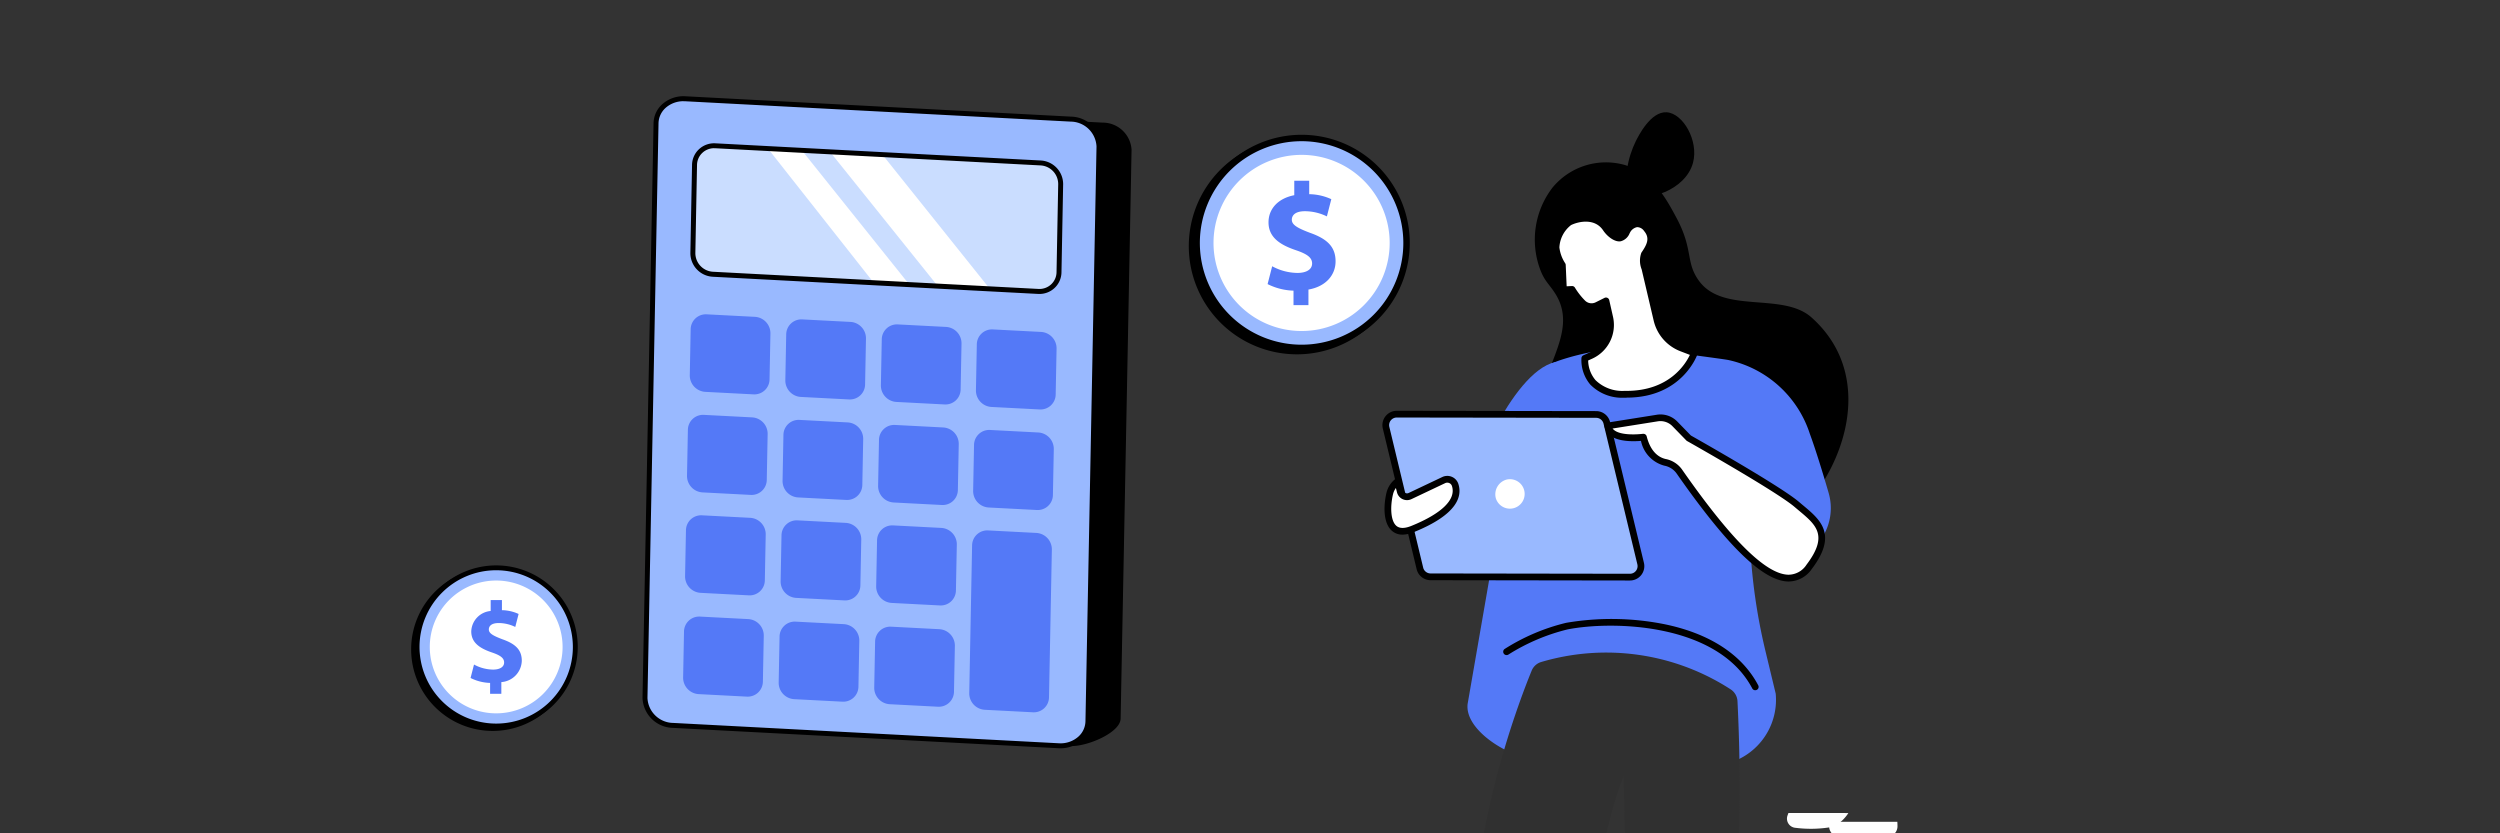 <svg id="image1" xmlns="http://www.w3.org/2000/svg" xmlns:xlink="http://www.w3.org/1999/xlink" width="300" height="100" viewBox="0 0 300 100">
  <rect x="0" y="0" width="300" height="100" fill="#333333" stroke="none"/>
  <defs>
    <clipPath id="clip-path">
      <path id="Rectangle_5390" data-name="Rectangle 5390" d="M2,0H298a2,2,0,0,1,2,2v98a0,0,0,0,1,0,0H0a0,0,0,0,1,0,0V2A2,2,0,0,1,2,0Z" fill="#caddff"/>
    </clipPath>
  </defs>
  <g id="Mask_Group_3" data-name="Mask Group 3" transform="translate(0)" clip-path="url(#clip-path)">
    <g id="Group_32422" data-name="Group 32422" transform="translate(49.339 -64.208)">
      <path id="Path_91963" data-name="Path 91963" d="M67.3,387.08l-47.417-2.5a3.2,3.2,0,0,0-3.586,2.894L14.98,455.723a3.466,3.466,0,0,0,3.468,3.266l44.973,2.9c1.948.1,6-1.588,6.03-3.289l1.313-68.252A3.466,3.466,0,0,0,67.3,387.08" transform="translate(15.685 -308.158)"/>
      <path id="Path_91964" data-name="Path 91964" d="M52.96,385.221,6.688,382.779a3.163,3.163,0,0,0-3.5,2.931L1.86,454.68a3.428,3.428,0,0,0,3.382,3.294l46.271,2.442a3.162,3.162,0,0,0,3.5-2.931l1.327-68.969a3.428,3.428,0,0,0-3.382-3.294" transform="translate(26.198 -306.717)" fill="#99b9ff"/>
      <path id="Path_91965" data-name="Path 91965" d="M50.511,459.519q-.107,0-.215-.006L4.025,457.071a3.732,3.732,0,0,1-3.664-3.6L1.688,384.5a3.141,3.141,0,0,1,1.022-2.251,3.816,3.816,0,0,1,2.793-.972l46.271,2.442a3.731,3.731,0,0,1,3.664,3.6L54.111,456.29a3.141,3.141,0,0,1-1.022,2.251,3.786,3.786,0,0,1-2.578.977M5.287,381.871a3.188,3.188,0,0,0-2.172.817,2.55,2.55,0,0,0-.832,1.827L.957,453.485a3.133,3.133,0,0,0,3.1,2.991l46.271,2.442a3.21,3.21,0,0,0,2.356-.813,2.55,2.55,0,0,0,.832-1.826l1.327-68.97a3.133,3.133,0,0,0-3.1-2.991L5.471,381.876q-.092-.005-.184,0" transform="translate(27.4 -305.517)"/>
      <path id="Path_91966" data-name="Path 91966" d="M34.877,583.271l-5.768-.3a1.975,1.975,0,0,1-1.865-1.989l.106-5.526a1.821,1.821,0,0,1,1.938-1.788l5.768.3a1.975,1.975,0,0,1,1.865,1.989l-.106,5.526a1.822,1.822,0,0,1-1.938,1.788" transform="translate(5.858 -459.675)" fill="#5479f7"/>
      <path id="Path_91967" data-name="Path 91967" d="M33.71,643.932l-5.768-.3a1.975,1.975,0,0,1-1.865-1.989l.106-5.526a1.821,1.821,0,0,1,1.938-1.788l5.768.3a1.975,1.975,0,0,1,1.865,1.989l-.106,5.526a1.822,1.822,0,0,1-1.938,1.788" transform="translate(6.793 -508.283)" fill="#5479f7"/>
      <path id="Path_91968" data-name="Path 91968" d="M32.533,705.1l-5.768-.3a1.975,1.975,0,0,1-1.865-1.989l.106-5.526a1.821,1.821,0,0,1,1.938-1.788l5.768.3a1.975,1.975,0,0,1,1.865,1.989l-.106,5.526a1.821,1.821,0,0,1-1.938,1.788" transform="translate(7.736 -557.298)" fill="#5479f7"/>
      <path id="Path_91969" data-name="Path 91969" d="M92.582,586.316l-5.768-.3a1.975,1.975,0,0,1-1.865-1.989l.106-5.526a1.821,1.821,0,0,1,1.938-1.788l5.768.3A1.975,1.975,0,0,1,94.626,579l-.106,5.526a1.821,1.821,0,0,1-1.938,1.788" transform="translate(-40.381 -462.116)" fill="#5479f7"/>
      <path id="Path_91970" data-name="Path 91970" d="M91.415,646.979l-5.768-.3a1.975,1.975,0,0,1-1.865-1.989l.106-5.526a1.821,1.821,0,0,1,1.938-1.788l5.768.3a1.975,1.975,0,0,1,1.865,1.989l-.106,5.526a1.821,1.821,0,0,1-1.938,1.788" transform="translate(-39.446 -510.724)" fill="#5479f7"/>
      <path id="Path_91971" data-name="Path 91971" d="M90.237,708.146l-5.768-.3a1.975,1.975,0,0,1-1.865-1.989l.106-5.526a1.821,1.821,0,0,1,1.938-1.788l5.768.3a1.975,1.975,0,0,1,1.865,1.989l-.106,5.526a1.821,1.821,0,0,1-1.938,1.788" transform="translate(-38.502 -559.738)" fill="#5479f7"/>
      <path id="Path_91972" data-name="Path 91972" d="M150.286,589.362l-5.768-.3a1.975,1.975,0,0,1-1.865-1.989l.106-5.526a1.821,1.821,0,0,1,1.938-1.788l5.768.3a1.975,1.975,0,0,1,1.865,1.989l-.106,5.526a1.821,1.821,0,0,1-1.938,1.788" transform="translate(-86.619 -464.556)" fill="#5479f7"/>
      <path id="Path_91973" data-name="Path 91973" d="M149.119,650.025l-5.768-.3a1.975,1.975,0,0,1-1.865-1.989l.106-5.526a1.821,1.821,0,0,1,1.938-1.788l5.768.3a1.975,1.975,0,0,1,1.865,1.989l-.107,5.526a1.821,1.821,0,0,1-1.938,1.788" transform="translate(-85.684 -513.165)" fill="#5479f7"/>
      <path id="Path_91974" data-name="Path 91974" d="M147.942,711.193l-5.768-.3a1.975,1.975,0,0,1-1.865-1.989l.106-5.526a1.821,1.821,0,0,1,1.938-1.788l5.768.3a1.975,1.975,0,0,1,1.865,1.989l-.106,5.526a1.821,1.821,0,0,1-1.938,1.788" transform="translate(-84.741 -562.179)" fill="#5479f7"/>
      <path id="Path_91975" data-name="Path 91975" d="M207.687,592.392l-5.768-.3a1.975,1.975,0,0,1-1.865-1.989l.106-5.526a1.821,1.821,0,0,1,1.938-1.788l5.768.3a1.975,1.975,0,0,1,1.865,1.989l-.106,5.526a1.821,1.821,0,0,1-1.938,1.788" transform="translate(-132.615 -466.984)" fill="#5479f7"/>
      <path id="Path_91976" data-name="Path 91976" d="M36.555,522.55l-5.768-.3a1.975,1.975,0,0,1-1.865-1.989l.106-5.526a1.821,1.821,0,0,1,1.938-1.788l5.768.3a1.975,1.975,0,0,1,1.865,1.989l-.106,5.526a1.821,1.821,0,0,1-1.938,1.788" transform="translate(4.513 -411.019)" fill="#5479f7"/>
      <path id="Path_91977" data-name="Path 91977" d="M94.26,525.6l-5.768-.3a1.975,1.975,0,0,1-1.865-1.989l.106-5.526a1.821,1.821,0,0,1,1.938-1.788l5.768.3a1.975,1.975,0,0,1,1.865,1.989l-.106,5.526A1.821,1.821,0,0,1,94.26,525.6" transform="translate(-41.726 -413.46)" fill="#5479f7"/>
      <path id="Path_91978" data-name="Path 91978" d="M151.964,528.641l-5.768-.3a1.975,1.975,0,0,1-1.865-1.989l.106-5.526a1.821,1.821,0,0,1,1.938-1.788l5.768.3a1.975,1.975,0,0,1,1.865,1.989l-.107,5.526a1.821,1.821,0,0,1-1.938,1.788" transform="translate(-87.964 -415.9)" fill="#5479f7"/>
      <path id="Path_91979" data-name="Path 91979" d="M209.365,531.669l-5.768-.3a1.975,1.975,0,0,1-1.865-1.989l.106-5.526a1.821,1.821,0,0,1,1.938-1.788l5.768.3a1.975,1.975,0,0,1,1.865,1.989l-.107,5.526a1.821,1.821,0,0,1-1.938,1.788" transform="translate(-133.959 -418.327)" fill="#5479f7"/>
      <path id="Path_91980" data-name="Path 91980" d="M205.337,665.274l-5.768-.3a1.975,1.975,0,0,1-1.865-1.989l.341-17.746a1.821,1.821,0,0,1,1.938-1.788l5.768.3a1.975,1.975,0,0,1,1.865,1.989l-.342,17.746a1.821,1.821,0,0,1-1.938,1.788" transform="translate(-130.732 -515.592)" fill="#5479f7"/>
      <path id="Path_91981" data-name="Path 91981" d="M72.218,428.636l-39.047-2.061a2.539,2.539,0,0,1-2.4-2.557l.2-10.56a2.342,2.342,0,0,1,2.491-2.3l39.047,2.061a2.539,2.539,0,0,1,2.4,2.557l-.2,10.56a2.342,2.342,0,0,1-2.491,2.3" transform="translate(3.03 -329.46)" fill="#caddff"/>
      <path id="Path_91982" data-name="Path 91982" d="M119.687,414.9l12.991,16.233-6.331-.441L113.41,414.573Z" transform="translate(-63.188 -332.198)" fill="#fff"/>
      <path id="Path_91983" data-name="Path 91983" d="M79.982,412.809,92.94,428.993a35.479,35.479,0,0,1-4.323-.287l-12.7-16.11Z" transform="translate(-33.145 -330.613)" fill="#fff"/>
      <path id="Path_91984" data-name="Path 91984" d="M71.15,427.737c-.05,0-.1,0-.149,0l-39.046-2.061a2.842,2.842,0,0,1-2.68-2.861l.2-10.56a2.619,2.619,0,0,1,.837-1.885,2.664,2.664,0,0,1,1.969-.706l39.046,2.061a2.842,2.842,0,0,1,2.68,2.861l-.2,10.56a2.621,2.621,0,0,1-.837,1.885,2.649,2.649,0,0,1-1.819.71M32.134,410.252a2.058,2.058,0,0,0-1.414.55,2.029,2.029,0,0,0-.647,1.46l-.2,10.56a2.241,2.241,0,0,0,2.116,2.254l39.047,2.061a2.056,2.056,0,0,0,1.531-.547,2.029,2.029,0,0,0,.647-1.46l.2-10.56a2.241,2.241,0,0,0-2.116-2.254l-39.047-2.061c-.039,0-.078,0-.117,0" transform="translate(4.231 -328.258)"/>
      <g id="Group_114829" data-name="Group 114829" transform="translate(93.316 80.381)">
        <path id="Path_91985" data-name="Path 91985" d="M249.871,85.989a12.98,12.98,0,1,1-12.98-12.98,12.98,12.98,0,0,1,12.98,12.98" transform="translate(-223.911 -72.623)"/>
        <path id="Path_91986" data-name="Path 91986" d="M252.758,85.6a12.595,12.595,0,1,1-12.595-12.595A12.595,12.595,0,0,1,252.758,85.6" transform="translate(-226.628 -72.623)" fill="#99b9ff"/>
        <g id="Group_114828" data-name="Group 114828" transform="translate(0.555)">
          <path id="Path_91987" data-name="Path 91987" d="M239.049,97.47a12.98,12.98,0,1,1,12.98-12.98,13,13,0,0,1-12.98,12.98m0-25.189a12.209,12.209,0,1,0,12.209,12.209A12.223,12.223,0,0,0,239.049,72.28" transform="translate(-226.068 -71.509)"/>
          <path id="Path_91988" data-name="Path 91988" d="M256.583,91.454a10.569,10.569,0,1,1-10.57-10.57,10.569,10.569,0,0,1,10.57,10.57" transform="translate(-233.033 -78.473)" fill="#fff"/>
          <path id="Path_91989" data-name="Path 91989" d="M263.794,107.892v-1.738a7.36,7.36,0,0,1-3.109-.787l.549-2.14a6.458,6.458,0,0,0,3.036.8c1.043,0,1.756-.4,1.756-1.134,0-.7-.586-1.134-1.939-1.591-1.957-.659-3.292-1.573-3.292-3.347,0-1.61,1.134-2.872,3.091-3.256V92.967h1.792v1.61a6.584,6.584,0,0,1,2.652.6l-.531,2.067a6.062,6.062,0,0,0-2.634-.622c-1.189,0-1.573.512-1.573,1.024,0,.6.64.987,2.195,1.573,2.177.768,3.054,1.774,3.054,3.42,0,1.628-1.152,3.018-3.255,3.384v1.866Z" transform="translate(-251.783 -87.449)" fill="#5479f7"/>
        </g>
      </g>
      <g id="Group_114833" data-name="Group 114833" transform="translate(0 132.056)">
        <path id="Path_91985-2" data-name="Path 91985" d="M243.482,82.795a9.786,9.786,0,1,1-9.786-9.786,9.785,9.785,0,0,1,9.786,9.786" transform="translate(-223.911 -72.718)"/>
        <path id="Path_91986-2" data-name="Path 91986" d="M246.558,82.5a9.5,9.5,0,1,1-9.495-9.495,9.495,9.495,0,0,1,9.495,9.495" transform="translate(-226.859 -72.718)" fill="#99b9ff"/>
        <g id="Group_114828-2" data-name="Group 114828" transform="translate(0.418 0)">
          <path id="Path_91987-2" data-name="Path 91987" d="M235.854,91.081a9.786,9.786,0,1,1,9.786-9.786,9.8,9.8,0,0,1-9.786,9.786m0-18.99a9.2,9.2,0,1,0,9.2,9.2,9.215,9.215,0,0,0-9.2-9.2" transform="translate(-226.068 -71.509)"/>
          <path id="Path_91988-2" data-name="Path 91988" d="M251.38,88.852a7.968,7.968,0,1,1-7.968-7.968,7.968,7.968,0,0,1,7.968,7.968" transform="translate(-233.627 -79.067)" fill="#fff"/>
          <path id="Path_91989-2" data-name="Path 91989" d="M263.029,104.219v-1.31a5.549,5.549,0,0,1-2.344-.593l.414-1.613a4.868,4.868,0,0,0,2.289.607c.786,0,1.324-.3,1.324-.855,0-.524-.441-.855-1.462-1.2-1.475-.5-2.482-1.186-2.482-2.523a2.548,2.548,0,0,1,2.33-2.454v-1.31h1.351V94.18a4.963,4.963,0,0,1,2,.455l-.4,1.558a4.57,4.57,0,0,0-1.986-.469c-.9,0-1.186.386-1.186.772,0,.455.483.744,1.655,1.186,1.641.579,2.3,1.337,2.3,2.578a2.642,2.642,0,0,1-2.454,2.551v1.406Z" transform="translate(-253.974 -88.807)" fill="#5479f7"/>
        </g>
      </g>
      <path id="Path_92022" data-name="Path 92022" d="M691.72,814.138l-.109.3a1.107,1.107,0,0,0,.954,1.478,14.7,14.7,0,0,0,4.6-.142,4.893,4.893,0,0,0,1.751-1.632Z" transform="translate(-526.448 -652.37)" fill="#fff"/>
      <path id="Path_92027" data-name="Path 92027" d="M718.263,821.243h5.683a1.261,1.261,0,0,0,1.261-1.283c0-.176-.01-.349-.019-.521h-8.109c-.024.126-.046.248-.062.361a1.259,1.259,0,0,0,1.247,1.444" transform="translate(-546.847 -656.618)" fill="#fff"/>
      <g id="Group_114831" data-name="Group 114831" transform="translate(116.547 77.682)">
        <path id="Path_92004" data-name="Path 92004" d="M690.519,297.77a8.3,8.3,0,0,1,8.559-2.617c3.35.976,5.028,4.107,6.212,6.316,2.092,3.9,1.068,5.326,2.716,7.592,2.918,4.013,10.05,1.315,13.5,4.391,8.3,7.393,3.707,19.7-3.7,25.526-4.94,3.889-11.629,1.683-13.449,1.083-5.523-1.822-14.672-5.4-15.523-14.032-.572-5.806,4.928-10.488,2-15.317-.744-1.229-1.364-1.561-1.915-3.1a10.26,10.26,0,0,1,1.594-9.843" transform="translate(-670.016 -288.836)"/>
        <path id="Path_92005" data-name="Path 92005" d="M729.861,282.17c-1.364-1.106-.5-4.368.372-6.129.327-.66,1.791-3.611,3.715-3.5,1.977.118,3.87,3.436,3.164,6.065-.882,3.287-5.654,4.856-7.252,3.56" transform="translate(-699.838 -272.542)"/>
        <path id="Path_92006" data-name="Path 92006" d="M687.268,378.89a28.825,28.825,0,0,0-17.874.081,7.32,7.32,0,0,0-5.029,6.122l-6.1,35.141c-.3,2.555,3.112,5.039,5.518,5.95a32.917,32.917,0,0,0,11.69,1.853c5.766,0,12.731-.033,15.07-1.057q.1-.046.212-.1A7.907,7.907,0,0,0,695.237,419l-1.243-5.165a68.612,68.612,0,0,1-1.891-17.4l.2-10.229a7.33,7.33,0,0,0-5.036-7.313" transform="translate(-648.037 -349.231)" fill="#5479f7"/>
        <path id="Path_92007" data-name="Path 92007" d="M659,398.557s4.872-13.495,10.335-14.792l-2.778,19.122Z" transform="translate(-648.591 -353.798)" fill="#5479f7"/>
        <path id="Path_92008" data-name="Path 92008" d="M773.68,404.3a6.541,6.541,0,0,0,2.221-6.959c-.669-2.3-1.513-5.067-2.248-7.069a13.231,13.231,0,0,0-9.755-8.867c-.32-.077-3.931-.555-3.931-.555l2.173,20.961,9.285,3.8Z" transform="translate(-722.352 -351.671)" fill="#5479f7"/>
        <path id="Path_92009" data-name="Path 92009" d="M704.417,506.766a.4.4,0,0,1-.358-.216c-4.13-7.842-16.73-8.154-22.183-7.078a24.1,24.1,0,0,0-7.078,3.014.4.4,0,1,1-.44-.678,24.475,24.475,0,0,1,7.361-3.129,32.427,32.427,0,0,1,11.715.146c5.469,1.106,9.391,3.647,11.34,7.349a.4.4,0,0,1-.357.592" transform="translate(-659.675 -437.413)"/>
        <path id="Path_92010" data-name="Path 92010" d="M651.165,426.551l-23.926-.037a1.319,1.319,0,0,1-1.279-1L621.9,408.629a1.319,1.319,0,0,1,1.283-1.635l23.926.037a1.319,1.319,0,0,1,1.279,1l4.06,16.882a1.319,1.319,0,0,1-1.283,1.635" transform="translate(-621.457 -370.768)" fill="#99b9ff"/>
        <path id="Path_92011" data-name="Path 92011" d="M650.07,425.859h0l-23.926-.037a1.72,1.72,0,0,1-1.671-1.311l-4.06-16.884a1.723,1.723,0,0,1,1.674-2.134h0l23.926.037a1.72,1.72,0,0,1,1.67,1.311l4.06,16.884a1.723,1.723,0,0,1-1.674,2.133M622.085,406.3a.915.915,0,0,0-.889,1.134l4.06,16.884a.913.913,0,0,0,.887.694l23.925.037h0a.915.915,0,0,0,.889-1.134l-4.06-16.884a.913.913,0,0,0-.887-.694l-23.926-.037Z" transform="translate(-620.36 -369.672)"/>
        <path id="Path_92012" data-name="Path 92012" d="M670.749,438.258a1.768,1.768,0,1,0,1.285-2.247,1.833,1.833,0,0,0-1.285,2.247" transform="translate(-657.133 -391.935)" fill="#fff"/>
        <path id="Path_92013" data-name="Path 92013" d="M624,436.235l.3,1.214a.837.837,0,0,0,1.171.553l4.047-1.919a.991.991,0,0,1,1.367.579c.38,1.153.06,3.2-5.093,5.29-3.148,1.276-3.26-2.181-2.747-4.289a2.6,2.6,0,0,1,.951-1.427" transform="translate(-622.157 -391.949)" fill="#fff"/>
        <path id="Path_92014" data-name="Path 92014" d="M623.475,441.537a1.879,1.879,0,0,1-1.269-.451c-1.082-.934-1.027-3.07-.651-4.614a3,3,0,0,1,1.117-1.665.4.4,0,0,1,.619.236l.3,1.214a.433.433,0,0,0,.605.286l4.047-1.92a1.4,1.4,0,0,1,1.153-.022,1.387,1.387,0,0,1,.771.839c.482,1.462-.051,3.653-5.325,5.791a3.694,3.694,0,0,1-1.372.307m-.793-5.6a2.088,2.088,0,0,0-.342.728c-.347,1.426-.323,3.192.394,3.812.387.334,1,.337,1.809.007,3.663-1.485,5.39-3.185,4.861-4.789a.57.57,0,0,0-.322-.349.593.593,0,0,0-.489.009l-4.047,1.92a1.241,1.241,0,0,1-1.736-.82Z" transform="translate(-621.054 -390.854)"/>
        <path id="Path_92015" data-name="Path 92015" d="M730.524,411.074s10.746,6.054,12.961,7.953,4.619,3.341,1.486,7.482c-2.663,3.519-7.354.373-15.623-11.487a2.759,2.759,0,0,0-1.682-1.048c-.829-.185-2.033-.841-2.587-3.017,0,0-3.92.556-4.266-1.354l5.887-.937a2.419,2.419,0,0,1,2.155.694Z" transform="translate(-693.748 -371.963)" fill="#fff"/>
        <path id="Path_92016" data-name="Path 92016" d="M741.427,427.173h-.067c-3.018-.059-7.288-4.2-13.439-13.018a2.341,2.341,0,0,0-1.439-.885,3.879,3.879,0,0,1-2.8-2.973c-1.043.093-4.022.185-4.367-1.721a.4.4,0,0,1,.334-.471l5.887-.937a2.813,2.813,0,0,1,2.508.811l1.629,1.673c.9.507,10.809,6.114,12.975,7.97.17.145.341.289.51.43,2.044,1.708,4.158,3.475,1.034,7.6a3.4,3.4,0,0,1-2.771,1.518m-17.444-17.719a.4.4,0,0,1,.391.3c.493,1.938,1.514,2.55,2.284,2.723a3.143,3.143,0,0,1,1.925,1.212c5.908,8.474,10.092,12.619,12.792,12.671a2.588,2.588,0,0,0,2.177-1.2c2.659-3.513,1.163-4.763-.908-6.494-.172-.144-.346-.289-.519-.437-2.161-1.852-12.789-7.847-12.9-7.908a.392.392,0,0,1-.091-.07l-1.669-1.714a2.01,2.01,0,0,0-1.795-.578l-5.388.858c.766,1.005,3.608.64,3.639.635a.407.407,0,0,1,.057,0" transform="translate(-692.652 -370.865)"/>
        <path id="Path_92017" data-name="Path 92017" d="M702.572,330.254a1.5,1.5,0,0,1-1.734-.289,8.72,8.72,0,0,1-1.271-1.626l-.657.013a.387.387,0,0,1-.394-.369l-.113-2.564a4.761,4.761,0,0,1-.755-2.083,3.964,3.964,0,0,1,1.63-3.085c1.164-.568,3.266-.875,4.363.775.472.709,1.237,1.217,1.7,1.135.436-.077.615-.45.83-.838a1.333,1.333,0,0,1,2.355-.259c.97,1.154.3,2.214-.3,3.1-.243.357.02,1.348.118,1.769l1.42,6.048a4.82,4.82,0,0,0,2.968,3.4l1.519.582s-1.677,5.092-8.4,4.948c-5.13-.11-4.737-4.319-4.737-4.319l.674-.3a4.03,4.03,0,0,0,2.3-4.577l-.452-2Z" transform="translate(-676.821 -307.065)" fill="#fff"/>
        <path id="Path_92018" data-name="Path 92018" d="M705.03,340.213l-.284,0a5.35,5.35,0,0,1-4.061-1.567,4.537,4.537,0,0,1-1.07-3.194.4.4,0,0,1,.239-.332l.674-.3A3.632,3.632,0,0,0,702.6,330.7l-.338-1.493-.6.3a1.9,1.9,0,0,1-2.2-.366,9.128,9.128,0,0,1-1.205-1.5l-.427.009h-.016a.8.8,0,0,1-.79-.756l-.108-2.461a5.123,5.123,0,0,1-.759-2.171,4.37,4.37,0,0,1,1.855-3.481c1.552-.758,3.741-.795,4.878.914a1.967,1.967,0,0,0,1.294.961c.2-.035.3-.19.506-.561l.042-.075a2.019,2.019,0,0,1,1.477-1.069,1.769,1.769,0,0,1,1.541.746c1.194,1.42.272,2.776-.28,3.587-.054.094-.072.4.153,1.347l.024.1,1.42,6.048a4.412,4.412,0,0,0,2.719,3.114l1.52.582a.4.4,0,0,1,.239.5c-.018.053-1.8,5.228-8.508,5.228m-4.615-4.46a3.72,3.72,0,0,0,.879,2.359,4.594,4.594,0,0,0,3.469,1.289c.089,0,.179,0,.266,0,5.121,0,7.077-3.228,7.592-4.318l-1.131-.433a5.218,5.218,0,0,1-3.216-3.684l-1.443-6.147a2.815,2.815,0,0,1-.036-1.99c.661-.972,1.072-1.729.329-2.612a1.017,1.017,0,0,0-.845-.462,1.23,1.23,0,0,0-.848.657l-.04.073a1.578,1.578,0,0,1-1.073.966c-.717.125-1.622-.579-2.107-1.309-1-1.5-2.955-1.073-3.85-.636a3.62,3.62,0,0,0-1.4,2.688,4.4,4.4,0,0,0,.7,1.9.4.4,0,0,1,.059.193l.113,2.564.639-.03a.4.4,0,0,1,.353.194,8.365,8.365,0,0,0,1.212,1.551,1.1,1.1,0,0,0,1.267.213l1.065-.533a.4.4,0,0,1,.575.272l.452,2a4.442,4.442,0,0,1-2.535,5.036Zm1.063-6.6h0Z" transform="translate(-675.727 -305.961)"/>
        <path id="Path_92019" data-name="Path 92019" d="M702.055,749.893l3.563,10.631s-3.881-.331-4.252-.259-4.91-9.695-4.91-9.695Z" transform="translate(-675.953 -621.28)" fill="#fff"/>
        <path id="Path_92021" data-name="Path 92021" d="M701.215,774.933s-5.358-2.2-6.349.56c-1.26,3.507-3.231,8.857-3.231,8.857a1.5,1.5,0,0,0,1.294,2c1.958.158,4.879.285,6.24-.192,2.148-.754,5.712-7.553,5.712-7.553l-1.1-5.785a2.419,2.419,0,0,0-2.567,2.109" transform="translate(-672.366 -638.025)" fill="#5479f7"/>
        <path id="Path_92029" data-name="Path 92029" d="M667.96,515.346a1.787,1.787,0,0,1,1.119-1.03,27.458,27.458,0,0,1,22.754,3.272,1.8,1.8,0,0,1,.823,1.385,206.541,206.541,0,0,1-6.769,63.812l-5.725-.408-1.167-54.386s-8.48,19.938-1.585,51.669l-5.954,1.1a60.609,60.609,0,0,1-10.274-28.965c-1.38-15.488,5.234-32.685,6.778-36.448" transform="translate(-650.046 -448.342)" fill="#303030"/>
      </g>
      <rect id="Rectangle_1081" data-name="Rectangle 1081" width="164.622" height="164.924" transform="translate(27.688 0)" fill="none"/>
    </g>
  </g>
</svg>
